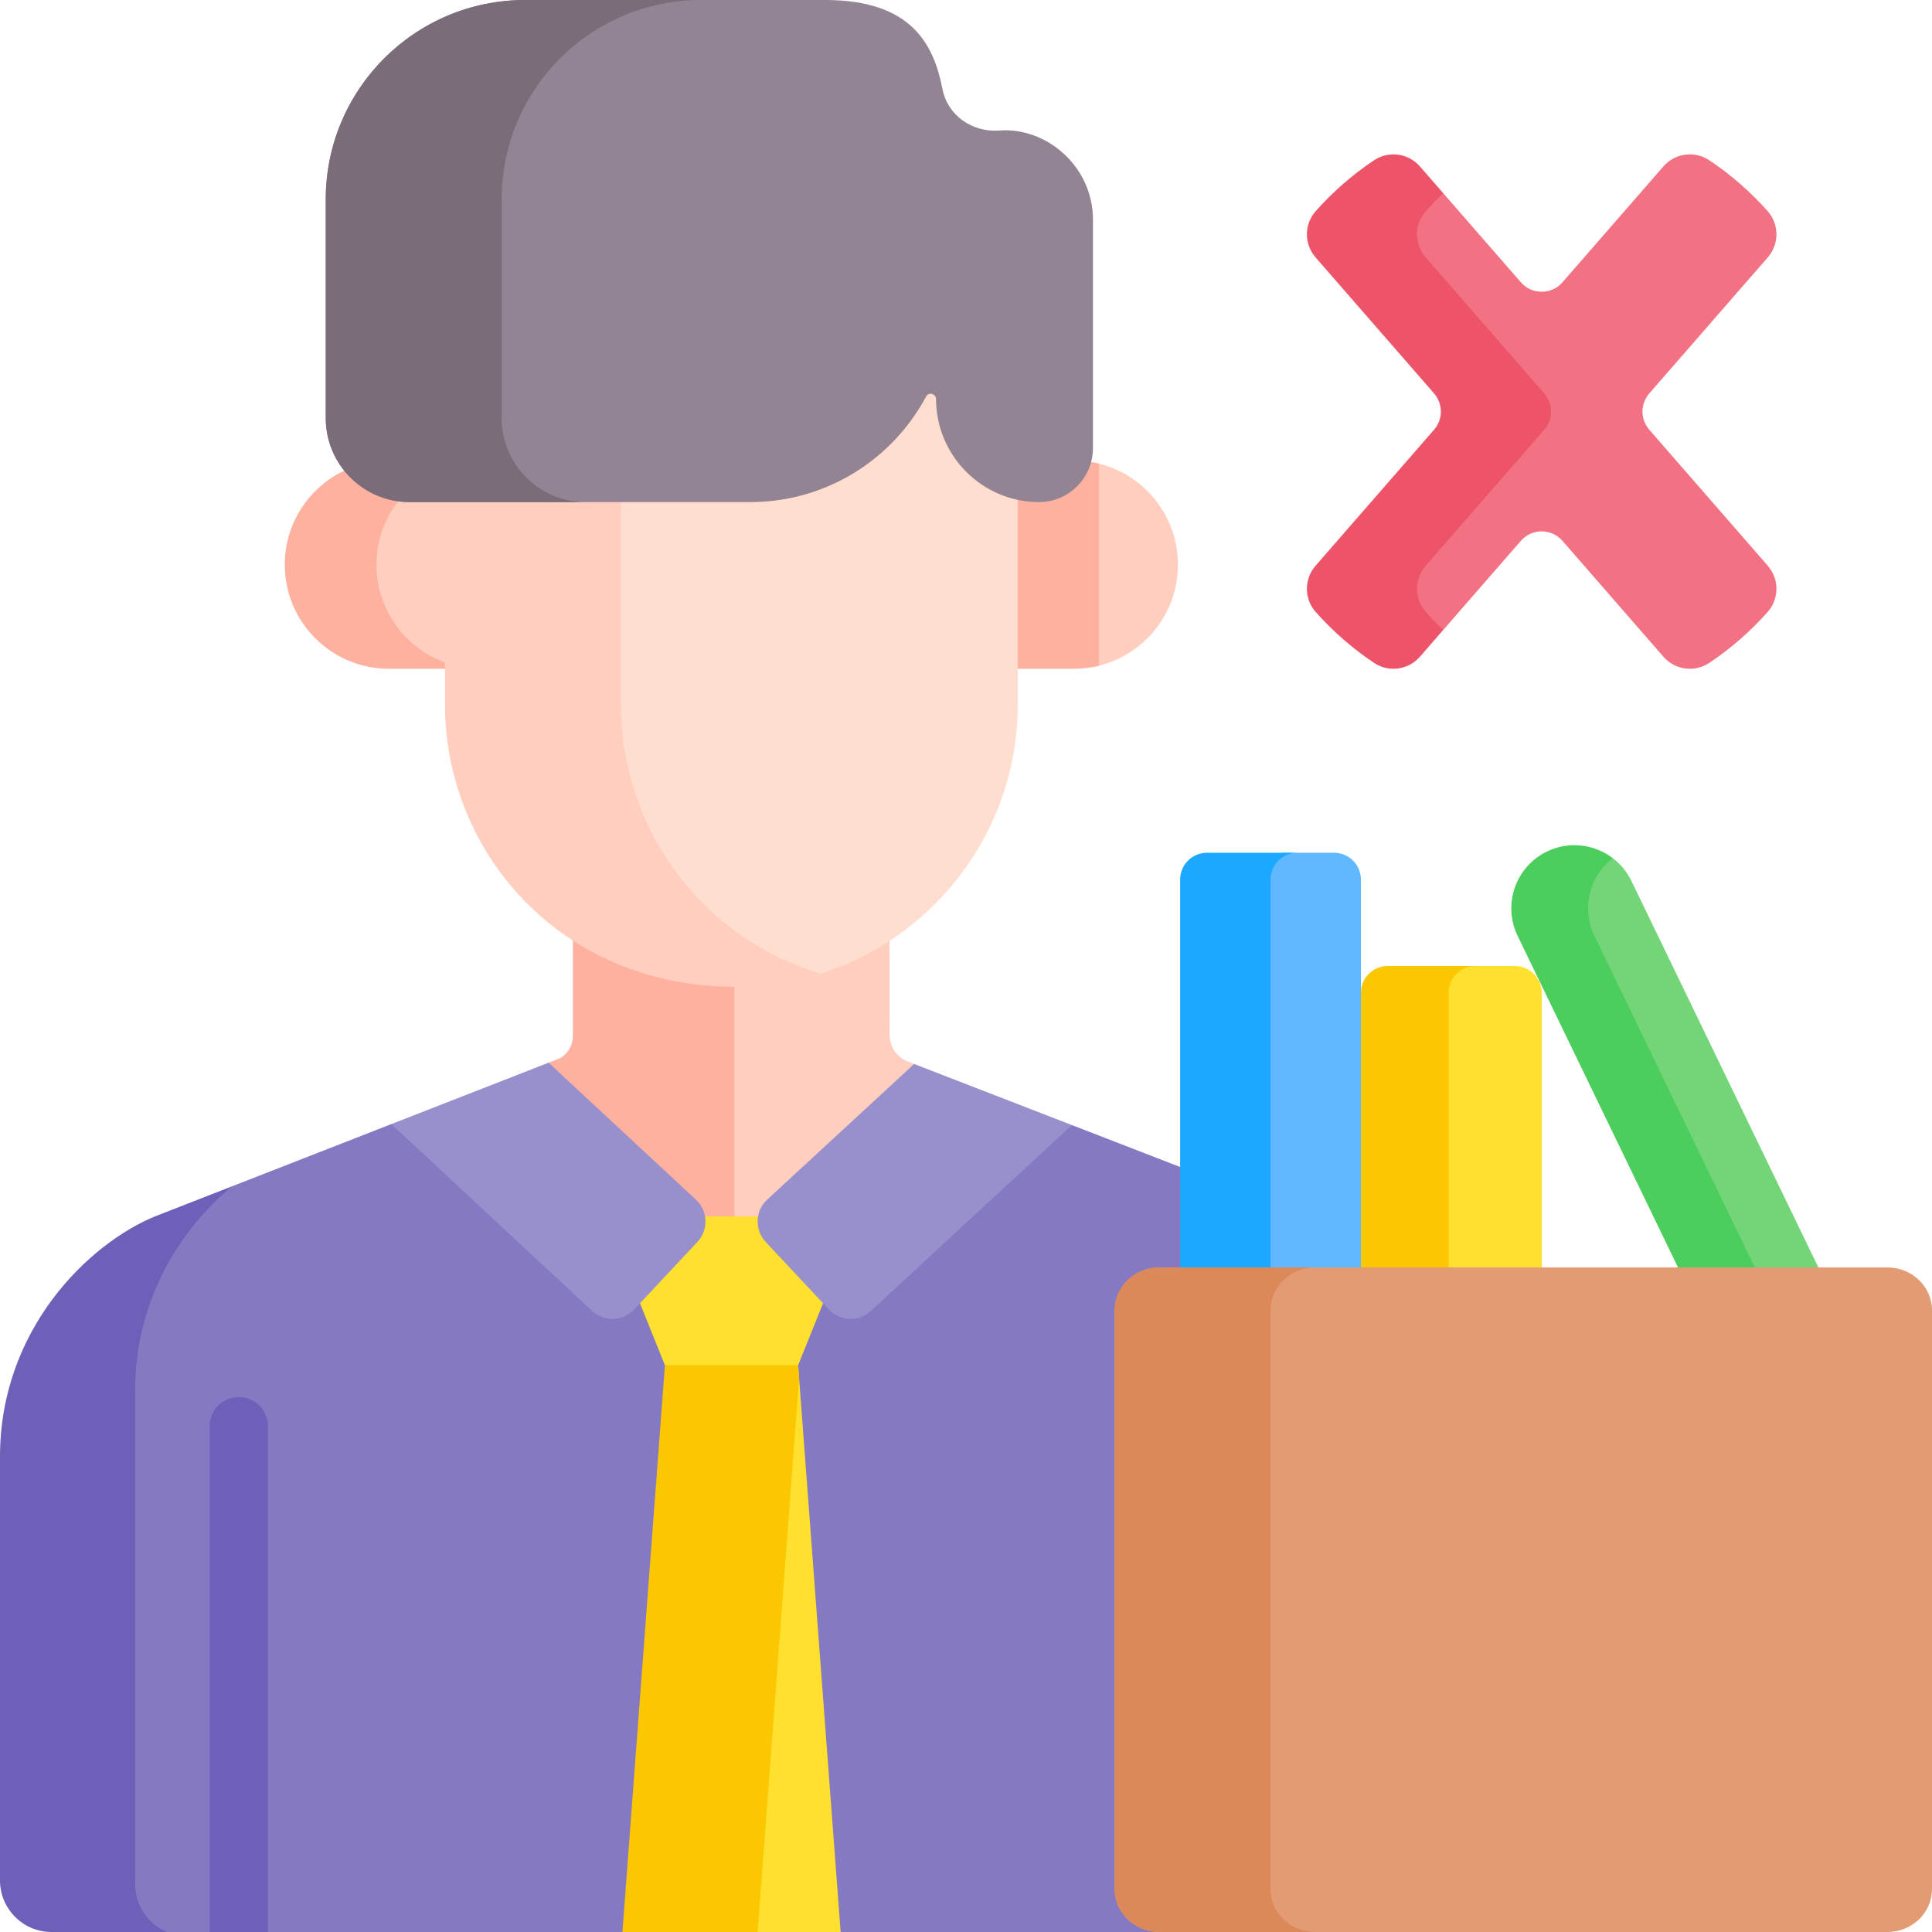 <?xml version="1.0" encoding="UTF-8" standalone="no"?><!-- icon666.com - MILLIONS OF FREE VECTOR ICONS --><svg width="1024" height="1024" id="Capa_1" enable-background="new 0 0 512 512" viewBox="0 0 512 512" xmlns="http://www.w3.org/2000/svg"><g><path d="m289.172 122.451v54.39c13.048-2.194 22.991-13.537 22.991-27.208 0-13.669-9.947-24.984-22.991-27.182z" fill="#ffcebe"/><path d="m106.599 129.633c-4.911 5.206-7.937 12.201-7.937 19.925 0 12.721 8.161 23.512 19.524 27.49l3.729-2.603v-44.813h-15.316z" fill="#ffcebe"/><path d="m291.232 122.892c-.688-.171-1.382-.328-2.089-.447l-5.093 2.285-5.027 5.027h-12.097v44.345l2.78 3.13h14.856c2.3 0 4.532-.286 6.668-.816v-53.524z" fill="#ffb1a0"/><path d="m99.773 149.633c0-7.89 3.33-14.979 8.642-20.001h-4.303l-7.417-4.903h-5.465c-9.311 4.434-15.763 13.903-15.763 24.903 0 15.242 12.356 27.599 27.599 27.599h14.857l1.622-1.133c-11.428-3.373-19.772-13.942-19.772-26.465z" fill="#ffb1a0"/><path d="m242.258 281.967c-.803-.311-1.373-.532-1.65-.639-2.907-1.124-4.839-3.922-4.847-7.055l-.021-24.933-3.37-2.782h-41.529v78.38h10.796l42.237-38.718z" fill="#ffcebe"/><path d="m194.628 246.558h-39.865l-2.938 2.67v24.999c0 3.125-1.503 4.966-3.232 6.14l-3.211 1.254v3.011l41.568 40.306h7.677v-78.38z" fill="#ffb1a0"/><path d="m309.423 512-6.83-13.391v-157.789h16.14v-29.237c-10.616-4.111-22.958-8.891-34.668-13.426l-4.821 1.069-52.136 47.431-5.726-3.86h-55.286l-4.121 2.658-52.024-46.701-6.238-.859-42.282 16.513-18.099 10.529-10.302 24.584v157.672l5.916 4.807h126.003l5.267-4.291h46.015l6.545 4.291z" fill="#8479c2"/><g><path d="m35.809 499.359c0-11.083 0-118.362 0-130.86 0-24.316 12.225-42.907 25.622-54.09l-20.405 7.97c-17.541 7.218-41.026 29.93-41.026 63.632v112.317c0 7.551 6.121 13.672 13.671 13.672h30.609c-4.97-2.047-8.471-6.933-8.471-12.641z" fill="#6e60b8"/></g><path d="m266.022 125.855-8.928-6.181-6.868-18.372h-5.838l-35.198 26.956h-43.572l-2.991 2.57v55.588c0 31.786 19.551 61.397 51.162 72.683 32.133-8.392 55.918-37.663 55.918-72.387v-54.243z" fill="#ffdecf"/><g><path d="m164.539 186.712v-53.65l5.591-4.803h-46.616l-5.591 4.803v53.65c0 39.098 30.635 74.808 76.975 74.808 7.859 0 15.435-1.225 22.557-3.483-32.585-9.881-52.916-39.476-52.916-71.325z" fill="#ffcebe"/></g><path d="m70.998 512v-134.039c0-4.268-3.459-7.726-7.726-7.726s-7.726 3.459-7.726 7.726v134.039z" fill="#6e60b8"/><path d="m203.525 326.912-.515-2.49-2.111-2.054h-14.074l-1.758 1.625-14.937 18.973-.527 2.422 6.607 16.413 2.004 1.425h31.063l2.237-1.425 6.606-16.413v-2.591z" fill="#ffe02f"/><path d="m264.848 34.587c-7.148.55-13.706-3.944-15.082-10.98-2.318-11.848-8.184-23.607-31.1-23.607-7.54 0-70.948 0-79.505 0-29.179 0-52.833 23.654-52.833 52.833v57.983c0 12.286 9.96 22.245 22.246 22.245h90.235c20.183 0 37.712-11.323 46.606-27.958.689-1.289 2.646-.786 2.646.676 0 15.006 12.277 27.282 27.283 27.282 7.866 0 14.301-6.435 14.301-14.3 0-20.114 0-40.247 0-60.508 0-14.255-12.437-24.616-24.797-23.666z" fill="#938493"/><g><path d="m132.944 110.816v-57.983c0-29.179 23.655-52.833 52.833-52.833-19.771 0-41.817 0-46.616 0-29.179 0-52.833 23.654-52.833 52.833v57.983c0 12.286 9.96 22.245 22.246 22.245h46.616c-12.286.001-22.246-9.958-22.246-22.245z" fill="#7b6c79"/></g><path d="m103.712 297.895 53.175 49.489c3.194 2.989 8.206 2.823 11.195-.371l16.731-17.878c2.989-3.194 2.823-8.206-.371-11.195l-39.06-36.319z" fill="#9790cc"/><path d="m219.641 347.013c2.989 3.194 8.001 3.36 11.195.371l53.228-49.227c-18.981-7.351-36.272-14.047-41.806-16.19l-38.977 35.973c-3.194 2.989-3.36 8.001-.371 11.195z" fill="#9790cc"/><path d="m199.225 512h23.551l-11.262-150.199h-1.028z" fill="#ffe02f"/><path d="m211.514 361.801h-35.304l-11.262 150.199h35.825l11.001-146.724z" fill="#fbc700"/><path d="m401.453 256h-14.901l-4.463 3.779v81.041h23.007l3.462-4.939v-72.776c0-3.924-3.181-7.105-7.105-7.105z" fill="#ffe02f"/><path d="m432.326 233.431c-1.182-2.444-2.89-4.457-4.91-5.998h-5.322l-4.807 14.489 47.032 96.408h14.95l2.616-2.449z" fill="#73d578"/><path d="m437.074 113.878c-2.4-2.756-2.4-6.86 0-9.616l31.412-36.059c3.059-3.512 3.05-8.758-.04-12.241-4.552-5.131-9.752-9.673-15.474-13.496-3.876-2.591-9.08-1.884-12.142 1.631l-26.753 30.711c-2.917 3.349-8.121 3.349-11.038 0l-20.572-23.615h-2.353l-9.272 10.148 36.056 45.714-36.056 49.449 7.845 9.915 3.78.528 20.571-23.615c2.917-3.349 8.121-3.349 11.038 0l26.753 30.711c3.062 3.515 8.266 4.222 12.142 1.631 5.722-3.824 10.921-8.366 15.473-13.496 3.091-3.484 3.099-8.73.04-12.241z" fill="#f27182"/><path d="m383.906 263.105c0-3.924 3.181-7.105 7.105-7.105h-23.251c-3.924 0-7.106 3.181-7.106 7.105l-1.402 4.529v69.58l4.121 3.606h23.994l-3.462-4.939v-72.776z" fill="#fbc700"/><path d="m422.532 248.011c-3.521-7.28-1.298-15.85 4.884-20.578-4.859-3.709-11.571-4.625-17.45-1.781-8.323 4.026-11.806 14.037-7.78 22.36l42.506 87.87 2.544 2.449h20.346l-2.544-2.449z" fill="#4bce5b"/><path d="m353.549 225.995h-13.621l-5.056 4.08v108.255h23.093s2.689-1.164 2.689-2.449v-102.78c.001-3.925-3.18-7.106-7.105-7.106z" fill="#60b9fe"/><path d="m336.703 233.101c0-3.925 3.181-7.106 7.106-7.106h-23.952c-3.924 0-7.106 3.181-7.106 7.106v102.78l1.818 2.449h23.952l-1.818-2.449z" fill="#1ca8ff"/><g><path d="m377.859 162.178c-3.091-3.484-3.1-8.73-.04-12.241l31.412-36.059c2.401-2.756 2.401-6.86 0-9.616l-31.412-36.059c-3.059-3.512-3.05-8.758.04-12.241 1.468-1.655 3.01-3.241 4.609-4.769l-6.182-7.096c-3.062-3.515-8.266-4.222-12.142-1.631-5.722 3.824-10.922 8.365-15.473 13.496-3.091 3.484-3.099 8.73-.04 12.241l31.412 36.059c2.401 2.756 2.401 6.86 0 9.616l-31.412 36.059c-3.059 3.512-3.05 8.758.04 12.241 4.552 5.131 9.752 9.673 15.473 13.497 3.876 2.59 9.08 1.884 12.142-1.631l6.182-7.097c-1.599-1.528-3.141-3.114-4.609-4.769z" fill="#ed5469"/></g><path d="m500.171 335.881h-192.945c-6.533 0-11.828 5.089-11.828 11.366v153.388c0 6.277 5.296 11.365 11.828 11.365h192.945c6.533 0 11.828-5.089 11.828-11.365v-153.388c.001-6.278-5.295-11.366-11.828-11.366z" fill="#e39b74"/><path d="m336.703 500.635v-153.388c0-6.277 5.296-11.366 11.828-11.366h-41.305c-6.533 0-11.828 5.089-11.828 11.366v153.388c0 6.277 5.296 11.365 11.828 11.365h41.305c-6.532 0-11.828-5.089-11.828-11.365z" fill="#dd8858"/></g></svg>